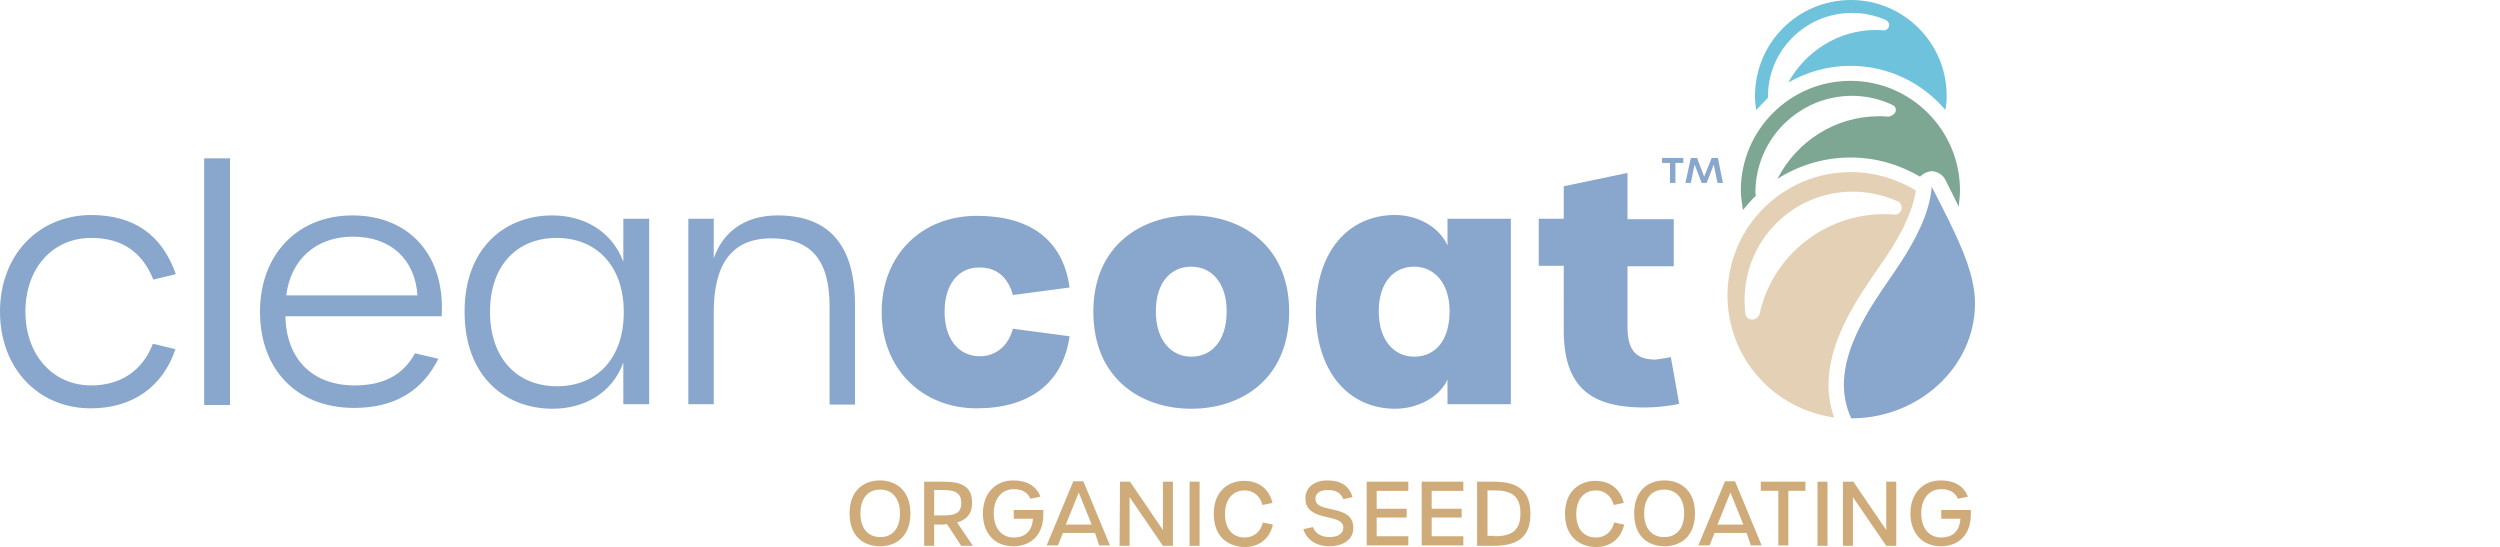 <?xml version="1.0" encoding="utf-8"?>
<!-- Generator: Adobe Illustrator 27.8.1, SVG Export Plug-In . SVG Version: 6.00 Build 0)  -->
<svg version="1.1" id="Layer_1" xmlns="http://www.w3.org/2000/svg" xmlns:xlink="http://www.w3.org/1999/xlink" x="0px" y="0px"
	 viewBox="0 0 600 131.3" style="enable-background:new 0 0 600 131.3;" xml:space="preserve">
<style type="text/css">
	.st0{fill-rule:evenodd;clip-rule:evenodd;fill:#6FC2DB;}
	.st1{fill-rule:evenodd;clip-rule:evenodd;fill:#E4D0B5;}
	.st2{fill:#89A6CC;}
	.st3{fill:#CFAB7A;}
	.st4{fill-rule:evenodd;clip-rule:evenodd;fill:#7EA793;}
</style>
<g>
	<path class="st0" d="M421.5,26.4c-0.2-1.1-0.3-2.2-0.3-3.4c0-12.7,10.3-23,23-23c12.7,0,23,10.3,23,23c0,1.2-0.1,2.3-0.3,3.4
		c-5.5-6.5-13.7-10.6-22.8-10.6l0,0c-5.5,0-10.5,1.5-14.9,4c4.1-7.5,12.1-12.6,20.9-12.6c0.6,0,1.3,0,2.1,0.1
		c0.7-0.1,1.2-0.6,1.2-1.3c0-0.4-0.2-0.7-0.5-1l-0.3-0.2c-2.5-1.1-5.3-1.7-8.1-1.7c-5.4,0-10.5,2.1-14.3,5.9s-5.9,8.8-5.9,14.3
		c0,0.1,0,0.1,0,0.2C423.4,24.4,422.4,25.4,421.5,26.4z"/>
	<path class="st1" d="M440.2,100.2c-14.5-2-25.6-14.3-25.6-29.3c0-16.4,13.3-29.6,29.6-29.6c5.8,0,11.1,1.7,15.6,4.4
		c-0.9,6.3-5.1,13.1-8.5,17.9l-0.9,1.3C444.8,73.1,435.3,86.7,440.2,100.2z M452.1,51.4c0.7,0,1.7,0,2.8,0.1
		c0.9-0.1,1.5-0.8,1.5-1.7c0-0.5-0.2-0.9-0.6-1.3l-0.6-0.3c-3.3-1.4-6.8-2.2-10.5-2.2c-7,0-13.5,2.7-18.4,7.6
		c-4.9,4.9-7.6,11.5-7.6,18.4c0,1.2,0.1,2.3,0.2,3.4c0.2,0.8,0.8,1.3,1.7,1.3c0.8,0,1.4-0.6,1.7-1.3l0,0
		C425.3,61.4,437.9,51.4,452.1,51.4z"/>
	<g>
		<path class="st2" d="M474,72.8c0,15.2-13.4,27.6-29.7,27.6c-5.6-12,3.4-25,9.3-33.6l0.9-1.3c0.5-0.7,0.9-1.4,1.4-2.1
			c3.5-5.3,7.3-12.2,7.7-18.6C469.7,56.6,474,65.1,474,72.8z M21.9,57.1c7.3,0,12.2,3.3,14.9,10l5.4-1.3c-3.3-9.4-10-14.2-20.4-14.2
			C9.1,51.7,0,61.3,0,74.8S9.1,98,21.8,98c10,0,17.3-5.2,20.3-14.2l-5.4-1.3c-2.5,6.5-7.8,10-14.8,10c-9.2,0-15.8-7.3-15.8-17.7
			C6.1,64.4,12.6,57.1,21.9,57.1z M84.6,51.7c-13.2,0-22.2,9.4-22.2,23.1c0,14,8.9,23.1,22.6,23.1c9.7,0,16.4-4.1,20.2-11.8
			l-5.6-1.3c-2.8,5.1-7.4,7.7-14.5,7.7c-10,0-16.4-6.2-16.6-16.6H106C106.9,61.5,98.4,51.7,84.6,51.7z M68.7,70.9
			c1.1-8.8,7.3-14.1,16-14.1c9.2,0,14.9,5.5,15.5,14.1H68.7z M49,38h6.2v59.2H49V38z M347.4,58.9c-1.9-4.3-7-7.3-12.6-7.3
			c-11.1,0-19,8.7-19,23.2s8,23.3,19,23.3c5.5,0,10.7-2.8,12.6-7V97h15.2V52.5h-15.2V58.9z M339.4,85.6c-4.8,0-8.5-3.9-8.5-10.9
			c0-6.9,3.6-10.7,8.5-10.7c4.8,0,8.5,3.9,8.5,10.7C347.9,81.8,344.4,85.6,339.4,85.6z M149.6,62.8c-2.8-7.4-9.5-11.1-17.1-11.1
			c-11,0-21,7.5-21,23.1c0,15.8,10,23.3,21.1,23.3c7.6,0,14.3-3.7,17-11.1v10h6.2V52.5h-6.2L149.6,62.8L149.6,62.8z M133.7,92.7
			c-9.7,0-16.1-6.8-16.1-17.9c0-11,6.4-17.7,16-17.7c9.6,0,16.1,6.8,16.1,17.7C149.8,85.8,143.4,92.7,133.7,92.7z M401,85.7l2,11.2
			c-1.9,0.5-5.4,0.9-8.4,0.9c-12.8,0-19.3-4.9-19.3-18.5V63.8h-6V52.5h6v-7.8l15.3-3.2v11.1h11.1v11.3h-11.1v14.5
			c0,5.7,2,7.9,6.8,7.9C398.5,86.1,399.6,86,401,85.7z M286,51.7c-11.9,0-23.6,7.1-23.6,23.1c0,16.2,11.6,23.3,23.5,23.3
			c12,0,23.5-7.1,23.5-23.3C309.4,58.8,297.8,51.7,286,51.7z M285.9,85.6c-4.8,0-8.5-3.9-8.5-10.9c0-6.9,3.6-10.7,8.5-10.7
			c4.9,0,8.5,3.9,8.5,10.7C294.4,81.8,290.8,85.6,285.9,85.6z M226.7,74.8c0,6.5,3.3,10.7,8.5,10.7c3.8,0,6.8-2.5,7.9-6.6l13.6,1.8
			C255.1,92,247,98,234.4,98c-13,0-22.8-9.4-22.8-23.1c0-13.8,9.7-23.1,22.8-23.1c12.8,0,20.7,5.7,22.3,17.2l-13.6,1.8
			c-1.2-4.3-3.9-6.6-8-6.6C230,64.1,226.7,68.3,226.7,74.8z M205.2,73.2v23.9h-6.1V73.6c0-11.1-4.3-16.4-14-16.4
			c-9.7,0-13.8,6.5-13.8,17.7v22.1h-6.1V52.5h6.1V62c2.1-6.1,7.2-10.3,15.3-10.3C199.3,51.7,205.2,59.2,205.2,73.2z M412.3,37.9
			h-1.5l-1.8,4.5l-1.7-4.5h-1.5l-1.3,6h1.3l0.9-4.4l1.7,4.4h1.2l1.7-4.4l0.9,4.4h1.3L412.3,37.9z M398.8,39.1h2v4.8h1.3v-4.8h1.9
			v-1.2h-5.1V39.1z"/>
	</g>
	<path class="st3" d="M203.9,123.2c0-5.5,3.4-7.9,7.3-7.9c3.8,0,7.3,2.4,7.3,7.9c0,5.6-3.5,7.9-7.3,7.9
		C207.3,131.1,203.9,128.8,203.9,123.2z M216,123.2c0-3.6-1.9-5.7-4.7-5.7c-3,0-4.8,2.1-4.8,5.7c0,3.6,1.8,5.7,4.8,5.7
		C214.1,128.9,216,126.9,216,123.2z M230.7,131l-3.4-5.2c-0.4,0-0.7,0.1-1.1,0.1h-2v5.1h-2.4v-15.4h4.5c4.8,0,7,1.3,7,5.1
		c0,2.5-1.2,4-3.6,4.7l3.8,5.6H230.7z M226.4,123.7c2.9,0,4.3-0.6,4.3-3s-1.5-3.1-4.3-3.1h-2.2v6.1H226.4z M235.9,123.2
		c0-4.7,2.9-7.9,7.3-7.9c3.2,0,5.5,1.3,6.5,3.9l-2.4,0.5c-0.7-1.6-2.1-2.3-4-2.3c-2.9,0-4.8,2.3-4.8,5.8c0,3.6,1.9,5.8,4.8,5.8
		c2.7,0,4.4-1.5,4.6-4.5h-4.6v-2.1h7.1c0,0.4,0,0.8,0,1.1c0,4.7-2.8,7.6-7.2,7.6C238.7,131.1,235.9,128,235.9,123.2z M262.8,127.9
		h-7.7l-1.2,3h-2.7l6.4-15.4h2.4l6.4,15.4h-2.6L262.8,127.9z M262,125.9l-3.1-7.7l-3.1,7.7H262z M268.8,115.6h2.4l7.9,11.6v-11.6
		h2.4V131h-2.4l-8-11.7V131h-2.4L268.8,115.6L268.8,115.6z M285.5,115.6h2.4V131h-2.4V115.6z M291.3,123.3c0-5.5,3.6-7.9,7.3-7.9
		c2.8,0,5.8,1.3,6.8,5.3l-2.4,0.5c-0.6-2.3-2.3-3.5-4.3-3.5c-2.8,0-4.7,2.1-4.7,5.7c0,3.5,1.8,5.6,4.7,5.6c2.1,0,3.8-1.2,4.4-3.6
		l2.4,0.5c-0.9,4-4,5.4-6.8,5.4C294.8,131.2,291.3,128.9,291.3,123.3z M312.8,127l2.3-0.5c0.6,1.6,2.1,2.4,4,2.4
		c2.1,0,3.3-0.9,3.3-2.3c0-3.6-9.1-1.1-9.1-7c0-2.6,2.1-4.3,5.3-4.3c3.2,0,5.2,1.3,6,4l-2.2,0.5c-0.6-1.5-1.8-2.2-3.7-2.2
		c-1.9,0-3,0.8-3,2.1c0,3.8,9.1,1,9.1,7c0,2.7-2.3,4.4-5.8,4.4C316,131.1,313.6,129.6,312.8,127z M328,115.6h10v2.2h-7.6v4.3h7.2
		v2.1h-7.2v4.5h7.6v2.2h-10V115.6z M341.2,115.6h10v2.2h-7.6v4.3h7.2v2.1h-7.2v4.5h7.6v2.2h-10V115.6z M354.5,115.6h4
		c6.2,0,8.8,2.5,8.8,7.7c0,5.1-2.5,7.7-8.8,7.7h-4V115.6z M358.7,128.7c4.5,0,6.2-1.7,6.2-5.5c0-3.8-1.7-5.5-6.2-5.5H357v10.9H358.7
		L358.7,128.7z M375.6,123.3c0-5.5,3.6-7.9,7.3-7.9c2.8,0,5.8,1.3,6.8,5.3l-2.4,0.5c-0.6-2.3-2.3-3.5-4.3-3.5
		c-2.8,0-4.7,2.1-4.7,5.7c0,3.5,1.8,5.6,4.7,5.6c2.1,0,3.8-1.2,4.4-3.6l2.4,0.5c-0.9,4-4,5.4-6.8,5.4
		C379.2,131.2,375.6,128.9,375.6,123.3z M392.2,123.2c0-5.5,3.4-7.9,7.3-7.9c3.8,0,7.3,2.4,7.3,7.9c0,5.6-3.5,7.9-7.3,7.9
		C395.6,131.1,392.2,128.8,392.2,123.2z M404.2,123.2c0-3.6-1.9-5.7-4.8-5.7c-3,0-4.8,2.1-4.8,5.7c0,3.6,1.8,5.7,4.8,5.7
		C402.3,128.9,404.2,126.9,404.2,123.2z M419.2,127.9h-7.7l-1.2,3h-2.7l6.4-15.4h2.4l6.4,15.4h-2.6L419.2,127.9z M418.4,125.9
		l-3.1-7.7l-3.1,7.7H418.4z M426.8,117.8h-4.2v-2.2h10.7v2.2h-4.1v13.1h-2.4V117.8z M436.2,115.6h2.4V131h-2.4V115.6z M442.4,115.6
		h2.4l7.9,11.6v-11.6h2.4V131h-2.4l-8-11.7V131h-2.4V115.6z M458.5,123.2c0-4.7,2.9-7.9,7.3-7.9c3.2,0,5.5,1.3,6.5,3.9l-2.4,0.5
		c-0.7-1.6-2.1-2.3-4-2.3c-2.9,0-4.8,2.3-4.8,5.8c0,3.6,1.9,5.8,4.8,5.8c2.7,0,4.4-1.5,4.6-4.5h-4.6v-2.1h7.1c0,0.4,0,0.8,0,1.1
		c0,4.7-2.8,7.6-7.2,7.6C461.4,131.1,458.5,128,458.5,123.2z"/>
	<path class="st4" d="M455,26.4c0-0.5-0.2-0.9-0.6-1.1l-0.6-0.3c-2.9-1.3-6.1-2-9.3-2c-6.2,0-11.9,2.4-16.4,6.8
		c-4.3,4.3-6.8,10.2-6.8,16.4c0,0.2,0.1,0.6,0.1,0.8c-1.1,1-2.1,2.2-3.1,3.4c-0.2-1.5-0.5-3.1-0.5-4.7c0-14.5,11.8-26.3,26.3-26.3
		c14.5,0,26.3,11.8,26.3,26.3c0,1.3-0.2,2.6-0.3,3.9c-1-2.1-2.1-4.2-3.2-6.4c-0.6-1.3-2-2.1-3.3-2.1c-0.2,0-0.5,0-0.7,0.1
		c-0.8,0.2-1.5,0.6-2.1,1.2c-4.9-2.9-10.6-4.6-16.7-4.6l0,0c-6.4,0-12.4,1.9-17.5,5.1c4.6-9,13.9-15,24.3-15c0.6,0,1.5,0,2.4,0.1
		C454.4,27.7,455,27.1,455,26.4z"/>
</g>
</svg>
